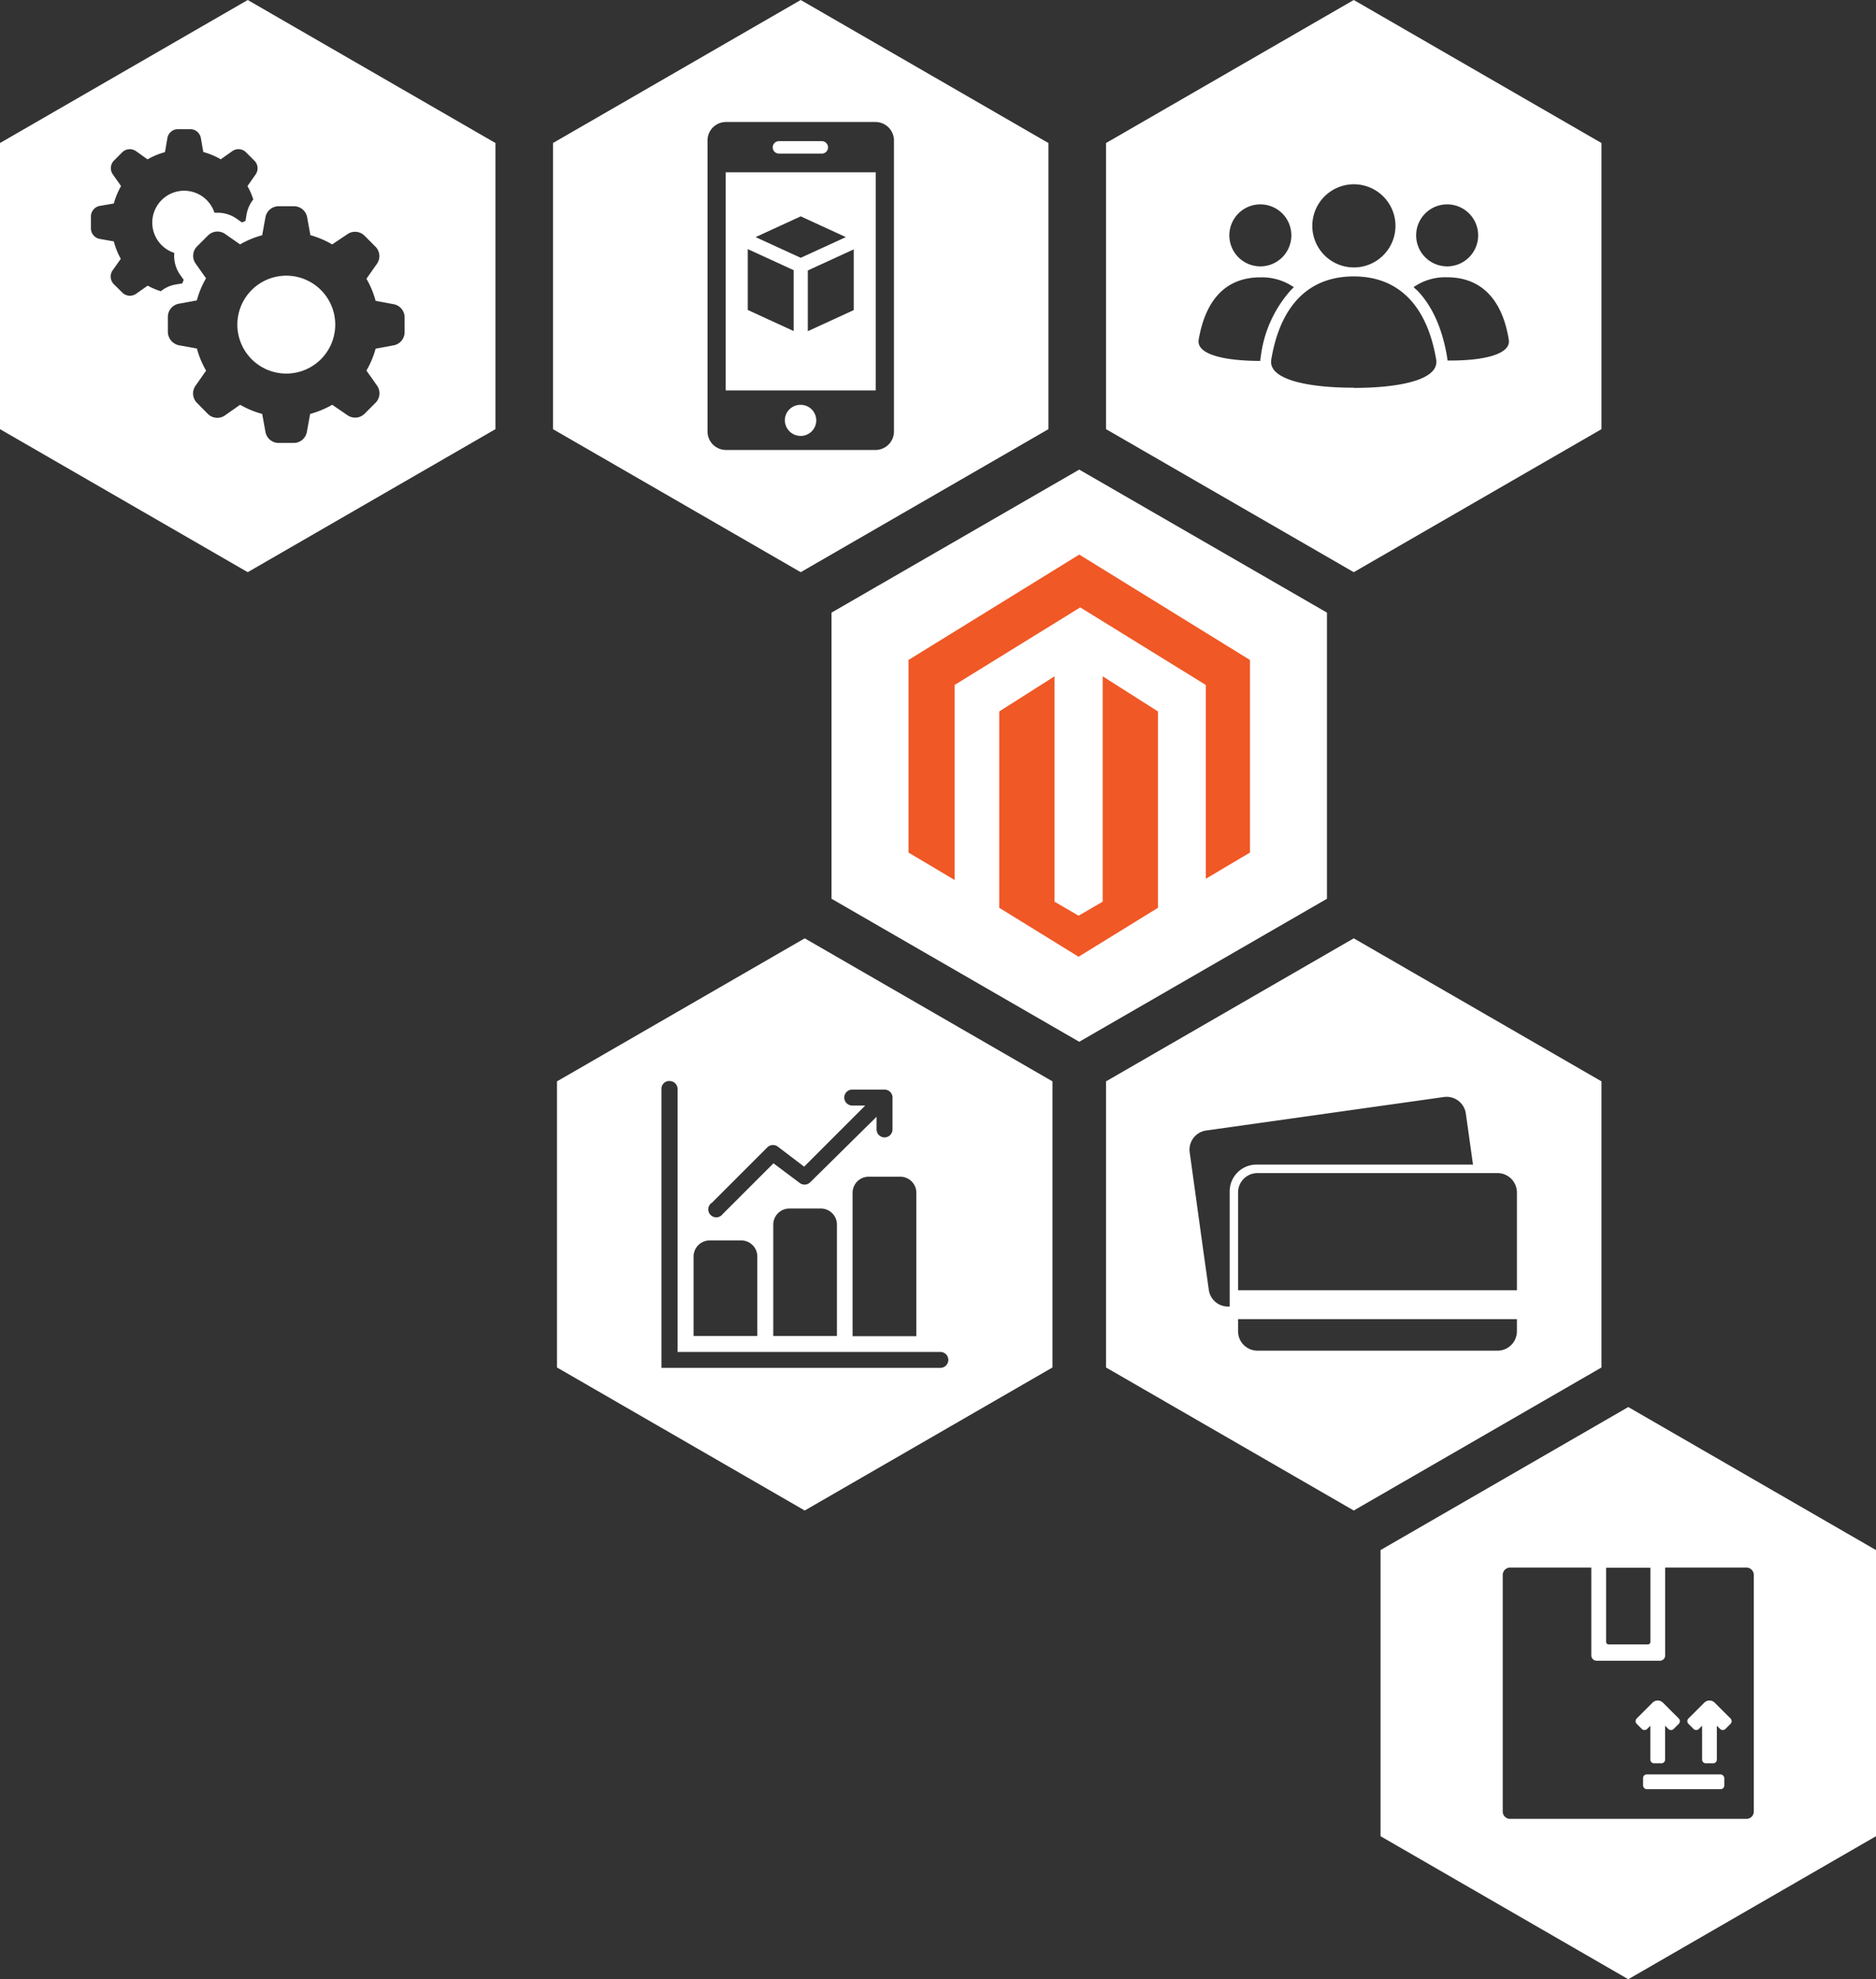 <svg xmlns="http://www.w3.org/2000/svg" width="280.19" height="295.58" viewBox="0 0 280.19 295.58"><rect x="0" y="0" width="280.19" height="295.58" fill="#333333" stroke="none"/><defs><style>.cls-1{fill:#fff;}.cls-2{fill:#f05826;}</style></defs><title>Risorsa 1</title><g id="Livello_2" data-name="Livello 2"><g id="Livello_1-2" data-name="Livello 1"><polygon class="cls-1" points="198.19 134.22 198.19 91.49 161.19 70.13 124.19 91.49 124.19 134.22 161.19 155.58 198.19 134.22"/><path class="cls-2" d="M186.69,98.56v28.76l-6.6,3.92V102.29L161.34,90.71l-18.76,11.58v29.13l-6.89-4.1V98.56l25.5-15.74Zm-22,2.44v33.66l-3.6,2.09-3.59-2.09V101l-8.26,5.25v29.32l11.85,7.31,11.86-7.31V106.25Z"/><path class="cls-1" d="M202.19,140.13l-37,21.36v42.73l37,21.36,37-21.36V161.49ZM183.66,177.9v17.21a2.89,2.89,0,0,1-3.12-2.49l-.85-6.05-2-14.46a2.89,2.89,0,0,1,2.46-3.28l35.5-5a2.9,2.9,0,0,1,3.28,2.47l1.07,7.62H187.63A4,4,0,0,0,183.66,177.9Zm42.9,20.91a2.9,2.9,0,0,1-2.9,2.9H187.82a2.9,2.9,0,0,1-2.91-2.9V197h41.65Zm0-6.12H184.91v-14.6a2.9,2.9,0,0,1,2.91-2.9h35.84a2.9,2.9,0,0,1,2.9,2.9Z"/><path class="cls-1" d="M120.19,140.13l-37,21.36v42.73l37,21.36,37-21.36V161.49Zm16.67,38v21.42h-9.52V178.1a2.4,2.4,0,0,1,2.38-2.37h4.76A2.4,2.4,0,0,1,136.86,178.1Zm-30.58,1.54,8.33-8.33a1.2,1.2,0,0,1,1.55-.11l3.94,3,9.13-9.13h-1.89a1.19,1.19,0,1,1-.11-2.38h4.86a1.19,1.19,0,0,1,1.21,1.3v4.65a1.19,1.19,0,0,1-2.38,0v-1.89L121,176.57a1.19,1.19,0,0,1-1.55.1l-3.93-2.94-7.6,7.6A1.19,1.19,0,1,1,106.28,179.64ZM125,182.87v16.65h-9.51V182.87a2.41,2.41,0,0,1,2.38-2.39h4.75A2.41,2.41,0,0,1,125,182.87Zm-21.41,4.76a2.4,2.4,0,0,1,2.38-2.38h4.76a2.4,2.4,0,0,1,2.38,2.38v11.89h-9.52Zm36.88,16.65H98.79V162.64a1.18,1.18,0,0,1,1-1.2H100a1.19,1.19,0,0,1,1.2,1.21V201.9h39.26A1.19,1.19,0,0,1,140.43,204.28Z"/><path class="cls-1" d="M202.19,0l-37,21.36V64.09l37,21.36,37-21.36V21.36Zm13.95,30.52a4.63,4.63,0,1,1-4.63,4.63A4.63,4.63,0,0,1,216.14,30.52Zm-13.95-3A6.21,6.21,0,1,1,196,33.73,6.21,6.21,0,0,1,202.19,27.52Zm-13.95,3a4.63,4.63,0,1,1-4.63,4.63A4.63,4.63,0,0,1,188.24,30.52Zm0,23.38c-5.07,0-9.59-.88-9.21-3.17,1-5.88,4-9.31,9.21-9.31a8.39,8.39,0,0,1,5,1.47l-.49.49a18.23,18.23,0,0,0-4.47,10.08A1.16,1.16,0,0,0,188.24,53.9Zm13.95,4c-6.81,0-12.81-1.2-12.32-4.2,1.31-7.85,5.4-12.42,12.32-12.42s11,4.63,12.31,12.42C215,56.73,209,57.93,202.19,57.93Zm14-4.09c0-.11-.05-.27-.05-.44-.71-4.3-2.23-7.68-4.47-10a5.38,5.38,0,0,1-.54-.49,8.26,8.26,0,0,1,5-1.47c5.23,0,8.28,3.48,9.21,9.31C225.73,53,221.26,53.9,216.19,53.84Z"/><path class="cls-1" d="M116.34,22.94h6.4a.93.93,0,0,0,0-1.86h-6.4a.93.93,0,0,0,0,1.86Z"/><path class="cls-1" d="M119.59,60.46a2.32,2.32,0,0,0-2.37,2.32,2.36,2.36,0,0,0,2.37,2.32,2.32,2.32,0,1,0,0-4.64Z"/><path class="cls-1" d="M108.38,58.31H130.8V25.73H108.38Zm19.13-12-6.86,3.15V40.39l6.86-3.15Zm-7.92-14,6.74,3.1-6.74,3.09-6.74-3.09Zm-7.91,4.89,6.86,3.15v9.09l-6.86-3.15Z"/><path class="cls-1" d="M119.59,0l-37,21.36V64.09l37,21.36,37-21.36V21.36Zm13.93,64.42a2.77,2.77,0,0,1-2.78,2.78H108.45a2.77,2.77,0,0,1-2.78-2.78V21a2.76,2.76,0,0,1,2.78-2.78h22.29A2.77,2.77,0,0,1,133.52,21Z"/><rect class="cls-1" x="245.4" y="264.99" width="12.13" height="2.21" rx="0.55" ry="0.55"/><path class="cls-1" d="M256.1,254.28a1.1,1.1,0,0,0-1.56,0l-2.37,2.37a.56.56,0,0,0,0,.78l.78.78a.56.56,0,0,0,.78,0l.49-.49v5.06a.55.55,0,0,0,.55.55h1.1a.55.55,0,0,0,.55-.55v-5.06l.49.49a.56.56,0,0,0,.78,0l.78-.78a.56.56,0,0,0,0-.78Z"/><path class="cls-1" d="M246,258.21l.49-.49v5.06a.55.55,0,0,0,.55.55h1.1a.55.55,0,0,0,.55-.55v-5.06l.49.49a.56.56,0,0,0,.78,0l.78-.78a.56.56,0,0,0,0-.78l-2.37-2.37a1.1,1.1,0,0,0-1.56,0l-2.37,2.37a.56.56,0,0,0,0,.78l.78.78A.56.56,0,0,0,246,258.21Z"/><path class="cls-1" d="M243.19,210.13l-37,21.36v42.73l37,21.36,37-21.36V231.49Zm-3.31,24h6.62v11.06a.39.39,0,0,1-.4.39h-5.82a.39.39,0,0,1-.4-.39Zm22.06,36.4a1.1,1.1,0,0,1-1.1,1.1h-35.3a1.1,1.1,0,0,1-1.1-1.1V235.21a1.11,1.11,0,0,1,1.1-1.11h12.13v13.11a.81.81,0,0,0,.81.81h9.42a.8.8,0,0,0,.8-.81V234.1h12.14a1.11,1.11,0,0,1,1.1,1.11Z"/><path class="cls-1" d="M37,0,0,21.36V64.09L37,85.45,74,64.09V21.36ZM22.06,42.66l-1.74,1.22a1.62,1.62,0,0,1-2.05-.18L17,42.44a1.61,1.61,0,0,1-.18-2.06l1.22-1.73A10.72,10.72,0,0,1,17,36.05l-2.1-.37a1.6,1.6,0,0,1-1.32-1.58V32.33a1.61,1.61,0,0,1,1.32-1.58L17,30.39a11,11,0,0,1,1.08-2.6l-1.22-1.74A1.61,1.61,0,0,1,17,24l1.25-1.25a1.61,1.61,0,0,1,2.06-.18l1.73,1.23a10.75,10.75,0,0,1,2.6-1.08L25,20.62a1.6,1.6,0,0,1,1.58-1.33h1.77A1.61,1.61,0,0,1,30,20.62l.36,2.08a10.85,10.85,0,0,1,2.61,1.09l1.73-1.22a1.59,1.59,0,0,1,2.05.18L38,24a1.6,1.6,0,0,1,.18,2.05l-1.22,1.74a10.26,10.26,0,0,1,.87,2,4.91,4.91,0,0,0-1,2.21l-.17,1-.52.22-.8-.56a4.91,4.91,0,0,0-2.82-.89c-.16,0-.31,0-.49,0a4.76,4.76,0,1,0-6,6A4.89,4.89,0,0,0,26.88,41l.56.8c-.07.17-.15.35-.21.52l-1,.17a4.81,4.81,0,0,0-2.21,1A10.26,10.26,0,0,1,22.06,42.66Zm38.37,6.92a2,2,0,0,1-1.68,2l-2.65.49a13.57,13.57,0,0,1-1.37,3.27l1.55,2.2a2,2,0,0,1-.23,2.65l-1.57,1.57a2,2,0,0,1-2.61.23l-2.25-1.54a14.28,14.28,0,0,1-3.3,1.37l-.48,2.64a2,2,0,0,1-2,1.69h-2.2a2,2,0,0,1-2-1.69l-.48-2.64a14.28,14.28,0,0,1-3.3-1.37L33.65,62A2,2,0,0,1,31,61.77L29.45,60.2a2,2,0,0,1-.22-2.63l1.55-2.22a13.62,13.62,0,0,1-1.37-3.3l-2.65-.48a2.07,2.07,0,0,1-1.69-2V47.35a2,2,0,0,1,1.68-2l2.65-.49a13.46,13.46,0,0,1,1.37-3.3l-1.54-2.18a2,2,0,0,1,.23-2.61l1.59-1.59a2,2,0,0,1,2.6-.22l2.21,1.54a13.46,13.46,0,0,1,3.3-1.37l.48-2.65a2,2,0,0,1,2-1.68h2.24a2,2,0,0,1,2,1.68l.48,2.64a13.7,13.7,0,0,1,3.25,1.38L51.85,35a2,2,0,0,1,2.61.22l1.59,1.59a2,2,0,0,1,.23,2.61l-1.55,2.21a13.46,13.46,0,0,1,1.37,3.3l2.65.49a2,2,0,0,1,1.68,2Z"/><path class="cls-1" d="M42.75,41.17a7.31,7.31,0,1,0,7.32,7.31A7.31,7.31,0,0,0,42.75,41.17Z"/></g></g></svg>